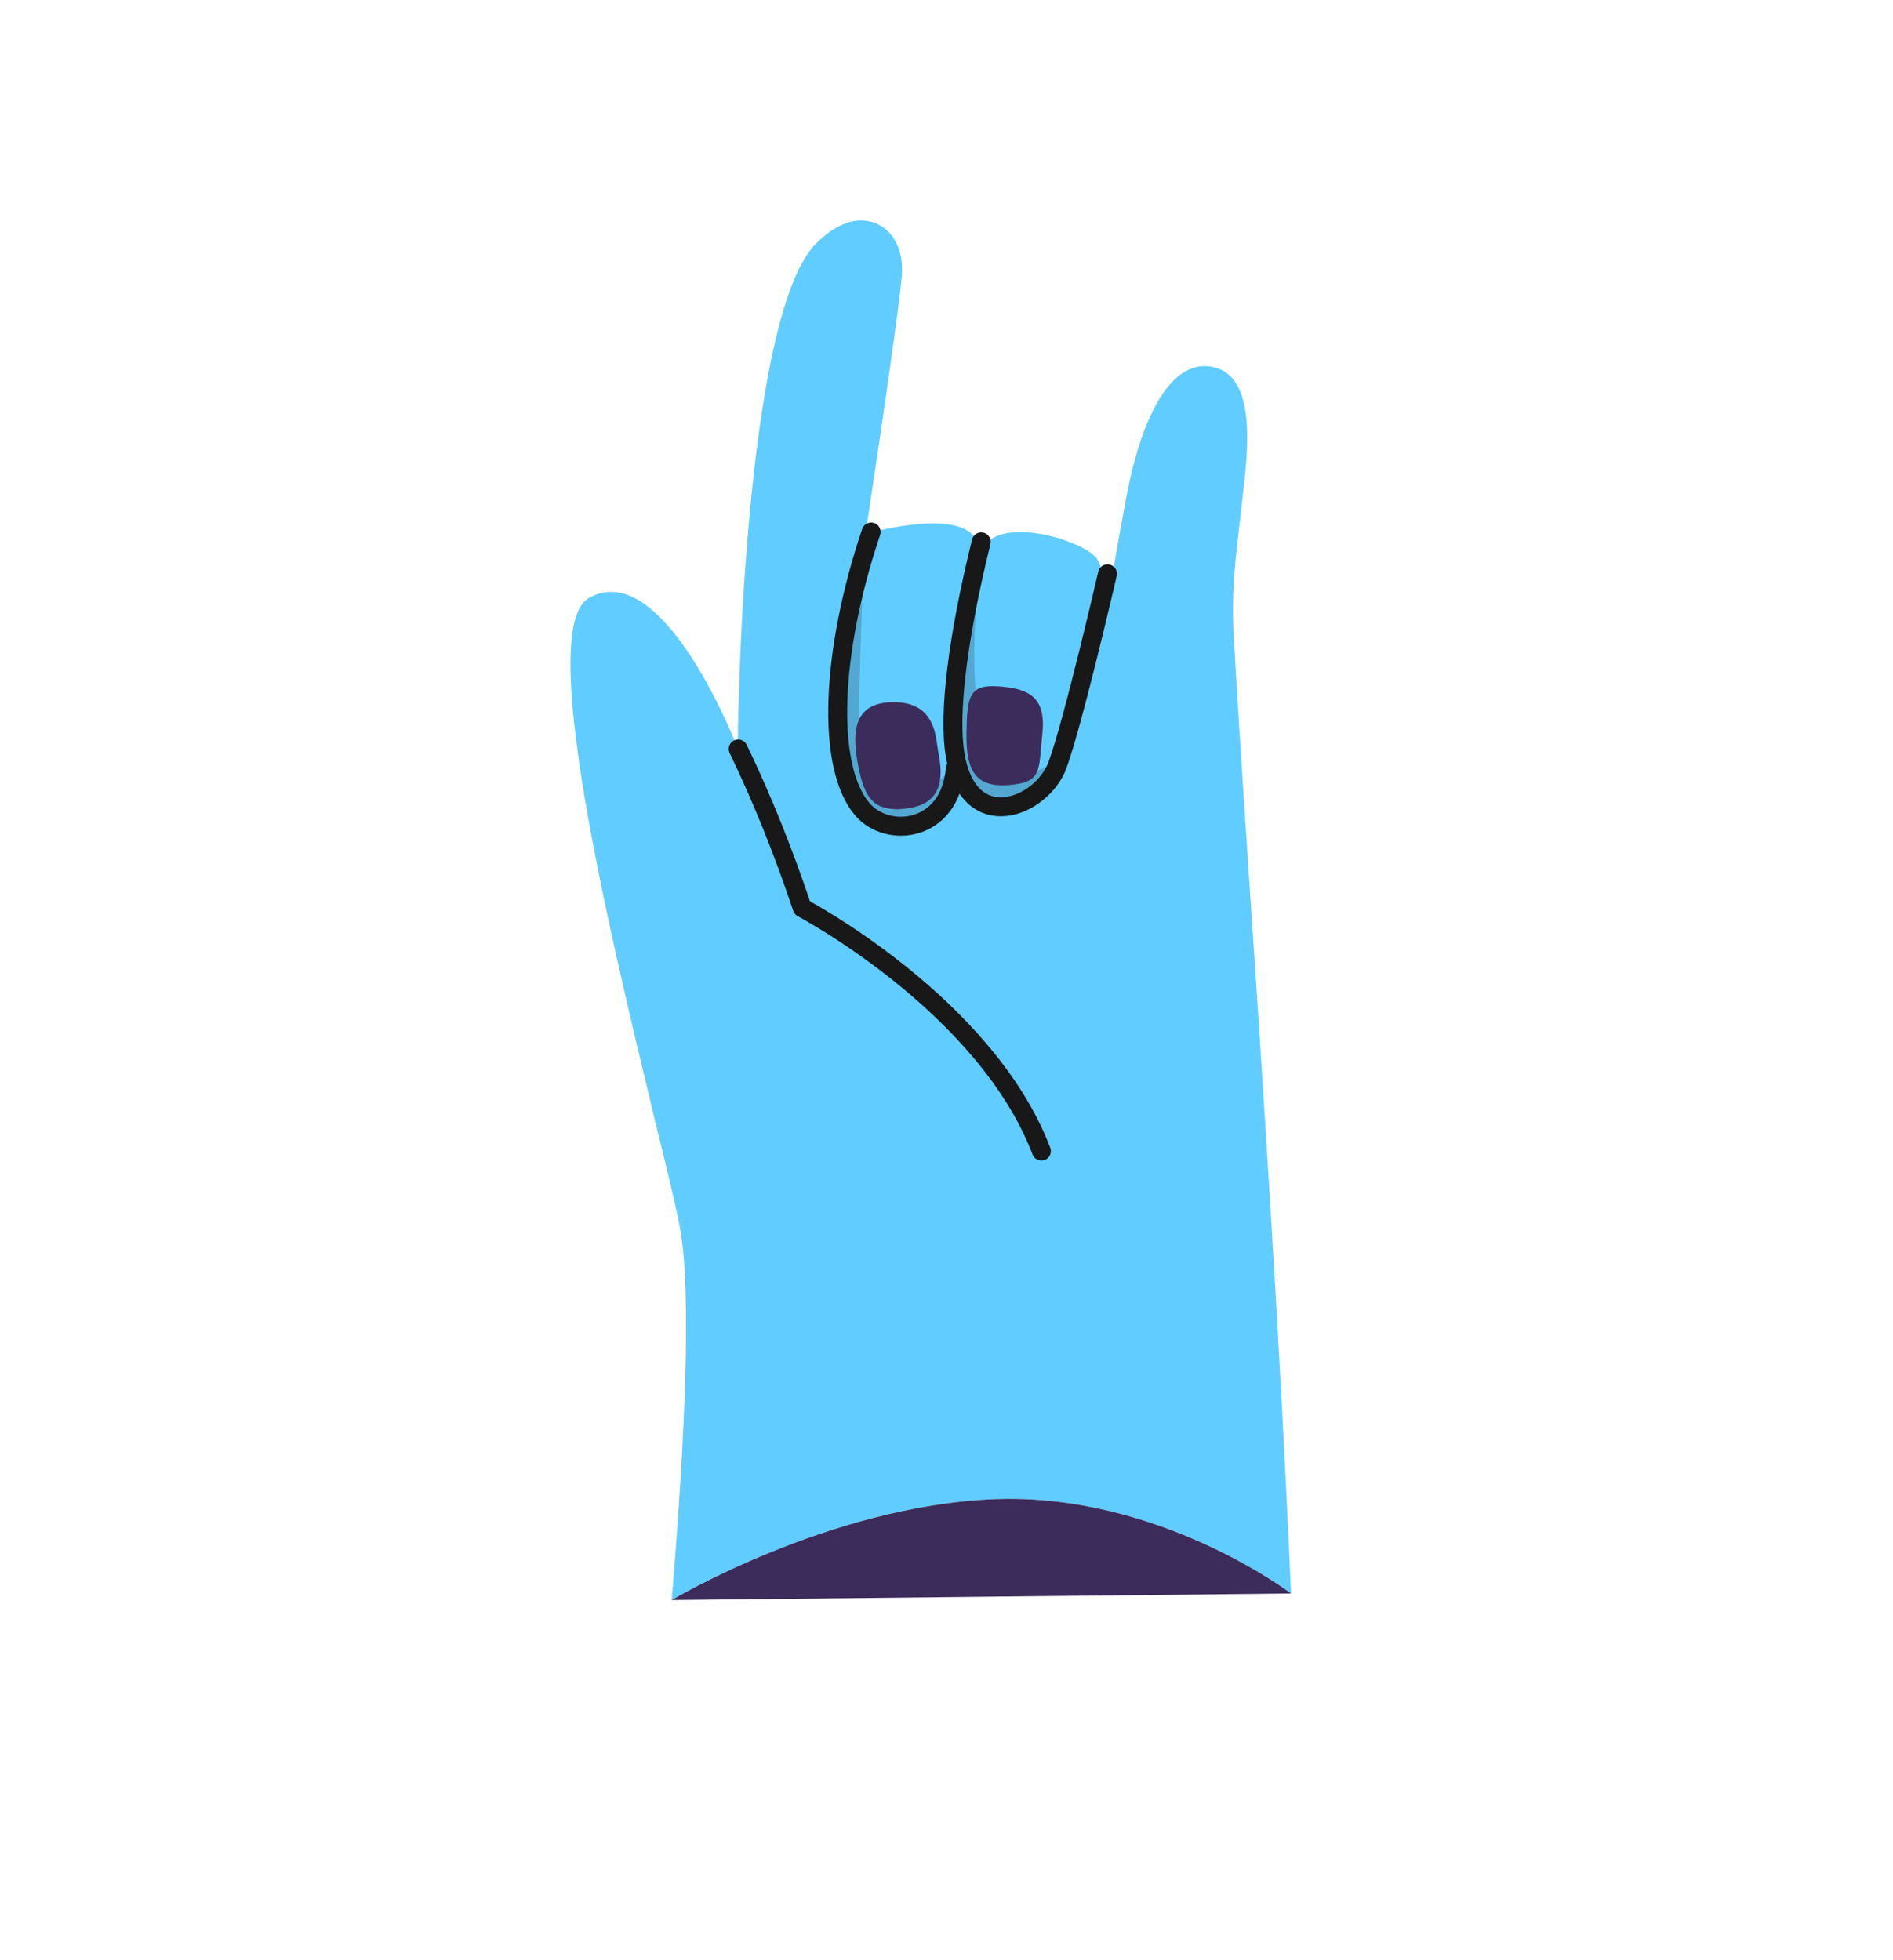 <?xml version="1.0" encoding="UTF-8"?> <svg xmlns="http://www.w3.org/2000/svg" width="400" height="414" viewBox="0 0 400 414" fill="none"> <path fill-rule="evenodd" clip-rule="evenodd" d="M256.289 77.528C246.049 75.421 240.465 92.155 238.172 104.143C235.88 116.131 233.051 133.158 233.051 133.158C233.051 133.158 234.342 121.187 231.64 117.842C228.937 114.497 214.502 109.751 208.927 114.255L206.218 113.967C202.828 107.491 184.764 112.319 184.764 112.319C184.764 112.319 182.398 120.642 180.64 127.59C180.64 127.59 190.517 63.405 190.61 57.3C190.702 51.194 187.521 47.344 183.216 46.678C179.993 46.187 176.493 47.581 172.794 51.076C156.801 65.903 155.76 157.187 155.901 158.087C155.89 158.067 155.836 157.936 155.742 157.706C155.088 156.108 152.484 149.748 148.646 143.04C142.656 132.572 133.56 121.124 124.41 126.359C113.376 132.673 128.541 195.732 137.944 234.83C138.092 235.446 138.238 236.055 138.383 236.659C141.042 247.469 143.104 255.889 143.808 260.18C146.083 273.429 144.796 303.615 141.935 338.036C141.935 338.036 175.218 318.128 210.022 316.73C244.826 315.331 272.793 336.649 272.793 336.649C270.522 283.586 266.563 224.587 263.796 183.342L263.592 180.29C262.065 157.458 261.317 145.335 260.697 134.536C260.188 125.671 260.915 119.403 261.725 112.425C261.902 110.902 262.082 109.346 262.255 107.721C262.344 106.886 262.452 105.966 262.569 104.983C263.714 95.291 265.586 79.441 256.289 77.528Z" fill="#61CCFF"></path> <path d="M141.935 338.036L207.364 337.343L272.793 336.649C272.793 336.649 244.826 315.331 210.022 316.73C175.218 318.128 141.935 338.036 141.935 338.036Z" fill="#3C2C5B"></path> <path d="M206.861 122.646C202.947 137.168 199.724 150.48 204.108 166.976C203.656 171.207 217.566 171.646 222.307 161.472C199.98 173.132 206.861 122.646 206.861 122.646Z" fill="#52A8D1"></path> <path d="M182.23 122.378C175.703 122.945 174.857 162.303 179.008 167.441C186.841 175.755 198.699 177.361 201.077 162.348C176.829 187.955 181.915 151.347 182.23 122.378Z" fill="#52A8D1"></path> <path d="M155.981 158.227C161.232 169.119 165.664 180.293 169.515 191.799C169.515 191.799 208.195 212.173 220.05 243.179" stroke="#181818" stroke-width="4" stroke-linecap="round" stroke-linejoin="round"></path> <path d="M184.073 112.397C175.409 138.141 174.658 162.015 182.162 170.908C187.567 177.312 200.764 175.754 201.851 162.431" stroke="#181818" stroke-width="4" stroke-linecap="round" stroke-linejoin="round"></path> <path d="M207.337 114.477C202.259 135.107 200.426 150.859 201.793 159.293C204.63 176.8 220.159 170.638 223.468 161.596C226.777 152.553 234.019 121.226 234.019 121.226" stroke="#181818" stroke-width="4" stroke-linecap="round" stroke-linejoin="round"></path> <path d="M192.621 170.623C184.634 172.123 182.598 168.595 181.274 161.419C179.951 154.243 180.519 148.221 189.116 148.352C197.714 148.482 197.722 155.773 198.208 158.564C198.694 161.356 200.609 169.123 192.621 170.623Z" fill="#3C2C5B"></path> <path d="M213.229 165.847C206.125 166.408 204.1 162.882 204.221 154.854C204.342 146.826 204.911 144.559 211.137 145.02C217.364 145.482 221.078 147.251 220.255 154.992C219.433 162.733 220.333 165.286 213.229 165.847Z" fill="#3C2C5B"></path> </svg> 